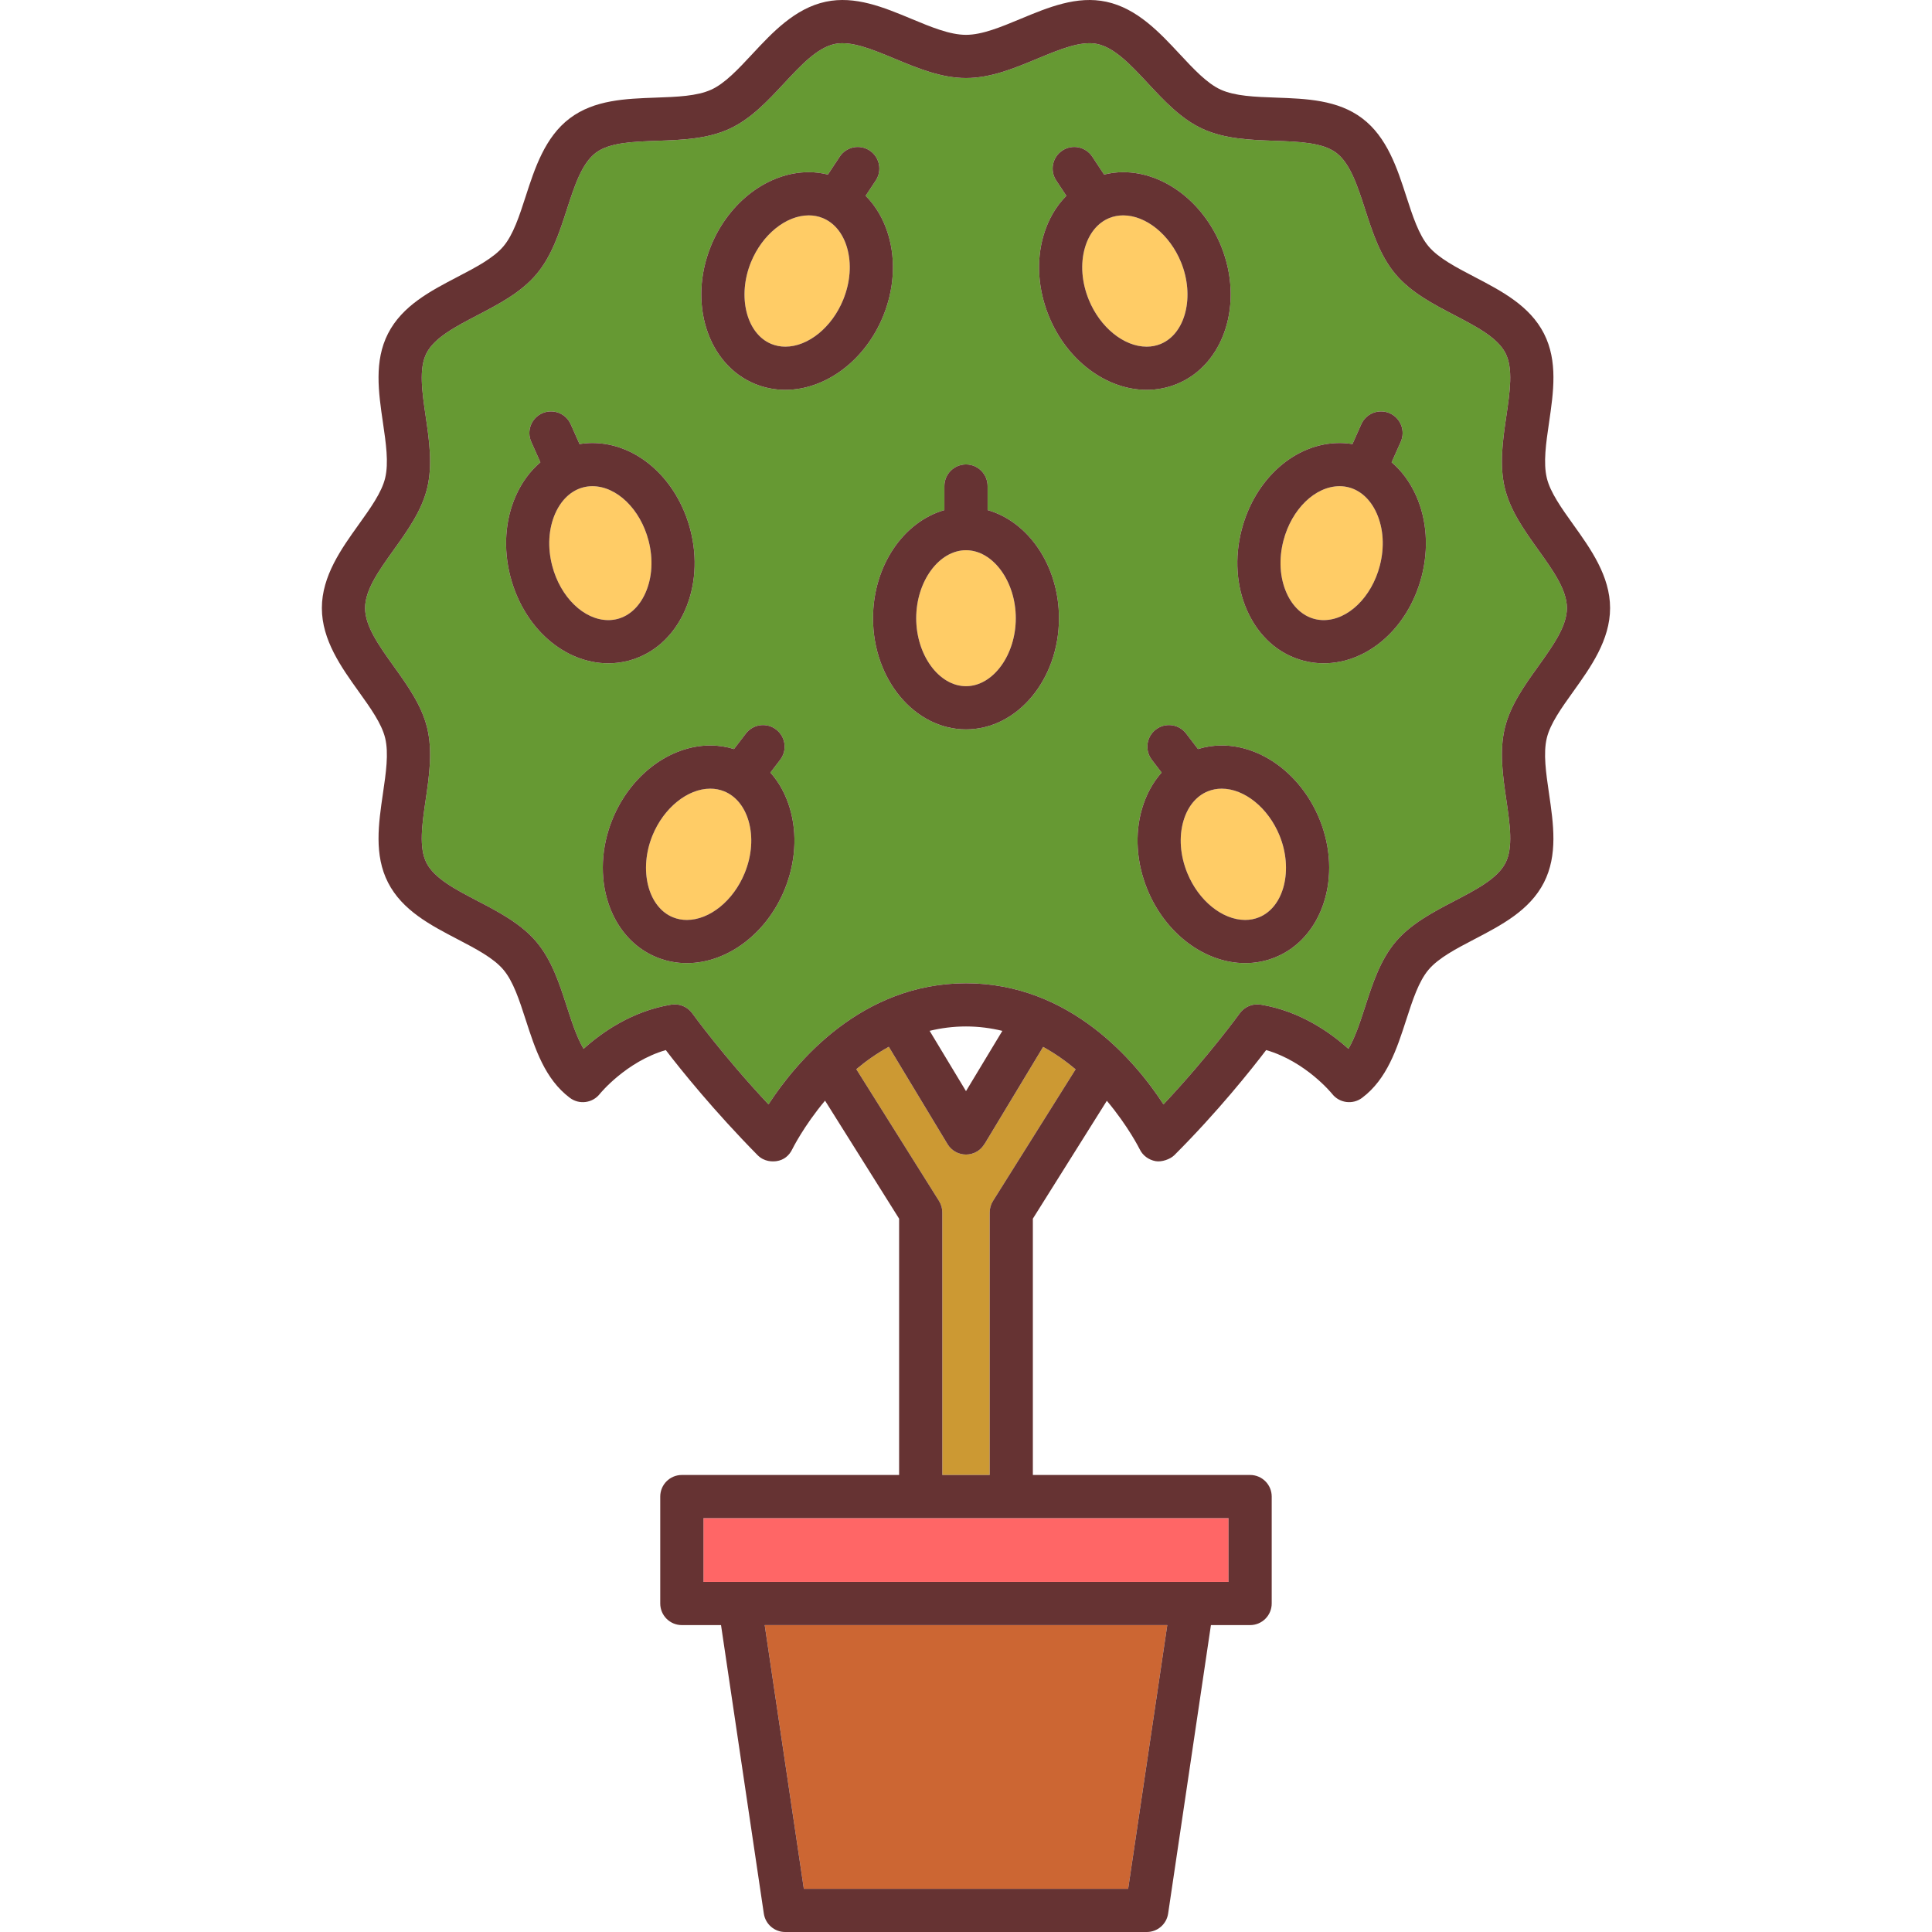 <?xml version="1.0" encoding="iso-8859-1"?>
<!-- Uploaded to: SVG Repo, www.svgrepo.com, Generator: SVG Repo Mixer Tools -->
<svg version="1.1" id="Capa_1" xmlns="http://www.w3.org/2000/svg" xmlns:xlink="http://www.w3.org/1999/xlink" 
	 viewBox="0 0 447.329 447.329" xml:space="preserve">
<g>
	<path style="fill:#FFCC66;" d="M167.69,183.229c-1.015-0.414-2.102-0.625-3.228-0.625c-5.279,0-10.785,4.461-13.391,10.846
		c-3.222,7.9-1.057,16.568,4.727,18.928c1.017,0.414,2.104,0.625,3.23,0.625c5.278,0,10.785-4.461,13.391-10.848
		c1.667-4.084,1.982-8.385,0.889-12.109C172.334,186.731,170.339,184.309,167.69,183.229z"/>
	<path style="fill:#FFCC66;" d="M223.664,127.395c-6.248,0-11.527,7.211-11.527,15.744c0,8.533,5.279,15.74,11.527,15.74
		s11.527-7.207,11.527-15.74C235.192,134.606,229.912,127.395,223.664,127.395z"/>
	<path style="fill:#FFCC66;" d="M142.965,143.311c2.77-0.721,5.067-2.855,6.472-6.014c1.578-3.545,1.836-7.852,0.727-12.121
		c-1.898-7.303-7.367-12.604-13.003-12.604c-0.714,0-1.424,0.09-2.111,0.27c-2.771,0.719-5.069,2.854-6.474,6.01
		c-1.577,3.547-1.835,7.852-0.725,12.123c1.899,7.305,7.366,12.604,13.003,12.604C141.568,143.579,142.278,143.489,142.965,143.311z
		"/>
	<rect x="162.875" y="351.51" style="fill:#FF6666;" width="121.578" height="14.758"/>
	<polygon style="fill:#CC6633;" points="186.117,437.329 261.211,437.329 270.27,376.268 177.059,376.268 	"/>
	<path style="fill:#CC9933;" d="M227.946,264.903l-0.019-0.012c-0.406,0.674-0.958,1.273-1.68,1.709
		c-0.809,0.488-1.699,0.721-2.578,0.721c-1.694,0-3.348-0.861-4.286-2.418l-13.592-22.531c-2.758,1.514-5.269,3.289-7.524,5.184
		l19.148,30.512c0.5,0.797,0.765,1.719,0.765,2.658v60.785h10.971v-60.785c0-0.94,0.265-1.861,0.765-2.658l19.129-30.481
		c-2.258-1.896-4.768-3.674-7.521-5.191L227.946,264.903z"/>
	<path style="fill:#FFCC66;" d="M190.494,50.489c-1.015-0.414-2.101-0.623-3.228-0.623c-5.279,0-10.786,4.459-13.391,10.846
		c-3.221,7.9-1.056,16.568,4.728,18.928c1.016,0.414,2.102,0.625,3.229,0.625c5.279,0,10.785-4.461,13.39-10.846
		c1.668-4.086,1.983-8.387,0.891-12.111C195.139,53.991,193.144,51.571,190.494,50.489z"/>
	<path style="fill:#669933;" d="M348.426,113.032c-1.304-5.408-0.468-11.119,0.341-16.643c0.834-5.693,1.621-11.07-0.192-14.615
		c-1.843-3.6-6.685-6.127-11.81-8.801c-4.941-2.576-10.05-5.242-13.621-9.459c-3.565-4.211-5.341-9.693-7.057-14.994
		c-1.781-5.502-3.464-10.699-6.716-13.148c-3.161-2.379-8.559-2.572-14.272-2.775c-5.643-0.201-11.477-0.41-16.599-2.738
		c-4.989-2.27-8.904-6.475-12.691-10.541c-3.958-4.25-7.696-8.264-11.745-9.131c-3.773-0.809-8.698,1.24-13.912,3.41
		c-5.281,2.197-10.742,4.471-16.487,4.471s-11.206-2.272-16.487-4.471c-5.215-2.17-10.139-4.217-13.911-3.41
		c-4.051,0.867-7.789,4.881-11.747,9.131c-3.787,4.066-7.702,8.271-12.69,10.539c-5.122,2.33-10.956,2.539-16.599,2.74
		c-5.714,0.203-11.111,0.396-14.273,2.775c-3.251,2.449-4.934,7.646-6.715,13.148c-1.716,5.301-3.491,10.783-7.057,14.994
		c-3.571,4.217-8.681,6.883-13.621,9.459c-5.126,2.674-9.967,5.201-11.81,8.801c-1.814,3.547-1.027,8.924-0.193,14.615
		c0.81,5.523,1.646,11.234,0.341,16.645c-1.259,5.223-4.548,9.818-7.73,14.262c-3.417,4.771-6.644,9.279-6.644,13.49
		c0,4.213,3.227,8.721,6.644,13.492c3.182,4.443,6.471,9.039,7.731,14.264c1.304,5.406,0.468,11.117-0.342,16.641
		c-0.834,5.693-1.621,11.07,0.193,14.617c1.843,3.6,6.685,6.125,11.812,8.801c4.939,2.576,10.048,5.242,13.618,9.455
		c3.567,4.213,5.342,9.695,7.058,14.998c1.176,3.631,2.308,7.127,3.876,9.791c4.121-3.723,11.163-8.75,20.314-10.234
		c1.875-0.295,3.754,0.477,4.861,2.018c0.08,0.111,7.184,9.945,17.645,21.07c6.39-9.814,21.514-28.035,45.727-28.035
		c24.212,0,39.337,18.221,45.727,28.037c10.461-11.127,17.564-20.961,17.645-21.072c1.107-1.541,2.989-2.312,4.861-2.018
		c9.151,1.484,16.193,6.512,20.314,10.234c1.568-2.664,2.7-6.16,3.876-9.791c1.716-5.303,3.49-10.785,7.057-14.996
		c3.571-4.215,8.68-6.881,13.619-9.457c5.126-2.676,9.969-5.201,11.812-8.803c1.812-3.543,1.025-8.922,0.191-14.615
		c-0.809-5.523-1.645-11.234-0.34-16.643c1.259-5.223,4.548-9.818,7.729-14.262c3.417-4.771,6.645-9.279,6.645-13.492
		c0-4.211-3.228-8.719-6.645-13.49C352.975,122.852,349.686,118.256,348.426,113.032z M118.173,133.491
		c-1.678-6.453-1.229-13.096,1.266-18.703c1.393-3.131,3.329-5.746,5.681-7.75l-2.115-4.742c-1.125-2.521,0.008-5.479,2.529-6.604
		c2.523-1.123,5.479,0.008,6.604,2.529l2.052,4.602c0.982-0.16,1.975-0.25,2.972-0.25c10.28,0,19.607,8.26,22.681,20.088
		c1.678,6.453,1.227,13.096-1.267,18.701c-2.668,5.998-7.318,10.127-13.095,11.627c-1.508,0.393-3.064,0.59-4.626,0.59
		C130.574,153.579,121.246,145.319,118.173,133.491z M181.679,205.932c-4.166,10.211-13.269,17.07-22.65,17.07
		c-2.43,0-4.787-0.461-7.008-1.367c-10.986-4.48-15.567-18.818-10.209-31.963c4.166-10.209,13.268-17.068,22.65-17.068
		c1.883,0,3.72,0.283,5.486,0.83l2.748-3.592c1.679-2.193,4.816-2.611,7.01-0.934c2.193,1.678,2.611,4.816,0.934,7.01l-2.264,2.959
		c2.027,2.283,3.573,5.105,4.526,8.352C184.632,193.118,184.197,199.76,181.679,205.932z M181.832,90.264
		c-2.429,0-4.786-0.461-7.006-1.365c-10.987-4.482-15.567-18.82-10.21-31.963c4.164-10.211,13.267-17.07,22.65-17.07
		c1.509,0,2.984,0.197,4.423,0.549l2.742-4.145c1.523-2.303,4.625-2.934,6.929-1.412c2.303,1.523,2.935,4.625,1.411,6.93
		l-2.347,3.547c2.402,2.412,4.214,5.516,5.282,9.156c1.729,5.889,1.293,12.531-1.226,18.705
		C200.318,83.405,191.215,90.264,181.832,90.264z M223.664,168.879c-11.87,0-21.527-11.547-21.527-25.74
		c0-12.137,7.061-22.332,16.527-25.035v-5.568c0-2.762,2.238-5,5-5s5,2.238,5,5v5.568c9.466,2.703,16.527,12.898,16.527,25.035
		C245.192,157.333,235.534,168.879,223.664,168.879z M242.845,73.196c-2.519-6.174-2.954-12.816-1.226-18.705
		c1.068-3.641,2.88-6.744,5.282-9.156l-2.347-3.547c-1.523-2.305-0.892-5.406,1.411-6.93c2.305-1.523,5.405-0.893,6.929,1.412
		l2.742,4.145c1.438-0.352,2.914-0.549,4.423-0.549c9.384,0,18.486,6.859,22.65,17.068c5.357,13.144,0.777,27.482-10.21,31.965
		c-2.22,0.904-4.577,1.365-7.006,1.365C256.112,90.264,247.009,83.405,242.845,73.196z M295.306,221.637
		c-2.219,0.904-4.576,1.365-7.005,1.365c0,0,0,0-0.001,0c-9.382-0.002-18.484-6.861-22.65-17.07
		c-2.518-6.172-2.953-12.814-1.224-18.703c0.953-3.246,2.499-6.068,4.526-8.352l-2.264-2.959c-1.678-2.193-1.26-5.332,0.934-7.01
		c2.195-1.678,5.332-1.26,7.01,0.934l2.748,3.592c1.767-0.547,3.603-0.83,5.487-0.83c9.383,0,18.485,6.859,22.649,17.068
		C310.875,202.817,306.294,217.155,295.306,221.637z M329.156,133.491c-3.073,11.828-12.4,20.088-22.681,20.088
		c-1.561,0-3.118-0.197-4.627-0.59c-5.776-1.5-10.427-5.629-13.094-11.627c-2.494-5.605-2.944-12.248-1.267-18.701
		c3.073-11.828,12.4-20.088,22.683-20.088c0.995,0,1.988,0.09,2.97,0.25l2.052-4.602c1.126-2.521,4.081-3.652,6.604-2.529
		c2.521,1.125,3.654,4.082,2.529,6.604l-2.115,4.742c2.352,2.004,4.289,4.619,5.682,7.75
		C330.384,120.395,330.833,127.038,329.156,133.491z"/>
	<path style="fill:#FFCC66;" d="M282.867,182.604c-1.127,0-2.214,0.211-3.229,0.625c-2.649,1.08-4.645,3.502-5.618,6.816
		c-1.094,3.725-0.778,8.025,0.889,12.109c2.605,6.387,8.112,10.846,13.392,10.848h0.001c1.126,0,2.212-0.211,3.227-0.625
		c5.785-2.359,7.95-11.027,4.728-18.93C293.653,187.063,288.147,182.604,282.867,182.604z"/>
	<path style="fill:#FFCC66;" d="M312.284,112.842c-0.69-0.18-1.4-0.27-2.114-0.27c-5.638,0-11.107,5.301-13.005,12.604
		c-1.109,4.271-0.852,8.576,0.726,12.123c1.404,3.156,3.703,5.291,6.472,6.01c0.689,0.18,1.398,0.27,2.112,0.27
		c5.637,0,11.104-5.299,13.003-12.604c1.11-4.271,0.854-8.576-0.725-12.123C317.35,115.696,315.052,113.561,312.284,112.842z"/>
	<path style="fill:#FFCC66;" d="M268.723,79.639c5.783-2.359,7.948-11.027,4.727-18.928c-2.604-6.387-8.111-10.846-13.391-10.846
		c-1.127,0-2.213,0.209-3.227,0.623c-2.649,1.082-4.645,3.502-5.618,6.818c-1.093,3.725-0.777,8.025,0.891,12.111
		c2.605,6.385,8.11,10.846,13.39,10.846C266.621,80.264,267.707,80.053,268.723,79.639z"/>
	<path style="fill:#663333;" d="M228.664,118.104v-5.568c0-2.762-2.238-5-5-5s-5,2.238-5,5v5.568
		c-9.466,2.703-16.527,12.898-16.527,25.035c0,14.193,9.657,25.74,21.527,25.74s21.527-11.547,21.527-25.74
		C245.192,131.002,238.13,120.807,228.664,118.104z M223.664,158.879c-6.248,0-11.527-7.207-11.527-15.74
		c0-8.533,5.279-15.744,11.527-15.744s11.527,7.211,11.527,15.744C235.192,151.672,229.912,158.879,223.664,158.879z"/>
	<path style="fill:#663333;" d="M145.48,152.989c5.776-1.5,10.427-5.629,13.095-11.627c2.494-5.605,2.944-12.248,1.267-18.701
		c-3.073-11.828-12.4-20.088-22.681-20.088c-0.997,0-1.99,0.09-2.972,0.25l-2.052-4.602c-1.125-2.521-4.08-3.652-6.604-2.529
		c-2.521,1.125-3.654,4.082-2.529,6.604l2.115,4.742c-2.352,2.004-4.288,4.619-5.681,7.75c-2.494,5.607-2.943,12.25-1.266,18.703
		c3.073,11.828,12.4,20.088,22.681,20.088C142.415,153.579,143.972,153.381,145.48,152.989z M127.851,130.975
		c-1.11-4.271-0.853-8.576,0.725-12.123c1.404-3.156,3.702-5.291,6.474-6.01c0.688-0.18,1.397-0.27,2.111-0.27
		c5.636,0,11.105,5.301,13.003,12.604c1.109,4.27,0.852,8.576-0.727,12.121c-1.404,3.158-3.702,5.293-6.472,6.014
		c-0.688,0.178-1.397,0.268-2.111,0.268C135.217,143.579,129.749,138.28,127.851,130.975z"/>
	<path style="fill:#663333;" d="M322.209,107.038l2.115-4.742c1.125-2.521-0.008-5.479-2.529-6.604
		c-2.522-1.123-5.478,0.008-6.604,2.529l-2.052,4.602c-0.982-0.16-1.975-0.25-2.97-0.25c-10.282,0-19.609,8.26-22.683,20.088
		c-1.678,6.453-1.228,13.096,1.267,18.701c2.667,5.998,7.317,10.127,13.094,11.627c1.509,0.393,3.065,0.59,4.627,0.59
		c10.28,0,19.608-8.26,22.681-20.088c1.678-6.453,1.229-13.096-1.265-18.703C326.498,111.657,324.561,109.042,322.209,107.038z
		 M319.478,130.975c-1.898,7.305-7.366,12.604-13.003,12.604c-0.714,0-1.424-0.09-2.112-0.27c-2.768-0.719-5.067-2.854-6.472-6.01
		c-1.577-3.547-1.835-7.852-0.726-12.123c1.898-7.303,7.367-12.604,13.005-12.604c0.714,0,1.424,0.09,2.114,0.27
		c2.768,0.719,5.065,2.854,6.469,6.01C320.331,122.399,320.588,126.704,319.478,130.975z"/>
	<path style="fill:#663333;" d="M205.707,54.491c-1.068-3.641-2.88-6.744-5.282-9.156l2.347-3.547
		c1.523-2.305,0.892-5.406-1.411-6.93c-2.304-1.521-5.405-0.891-6.929,1.412l-2.742,4.145c-1.439-0.352-2.914-0.549-4.423-0.549
		c-9.384,0-18.486,6.859-22.65,17.07c-5.357,13.143-0.777,27.48,10.21,31.963c2.22,0.904,4.577,1.365,7.006,1.365
		c9.383,0,18.485-6.859,22.649-17.068C207,67.022,207.436,60.379,205.707,54.491z M195.222,69.419
		c-2.605,6.385-8.11,10.846-13.39,10.846c-1.127,0-2.213-0.211-3.229-0.625c-5.783-2.359-7.948-11.027-4.728-18.928
		c2.605-6.387,8.111-10.846,13.391-10.846c1.127,0,2.213,0.209,3.228,0.623c2.649,1.082,4.645,3.502,5.618,6.818
		C197.205,61.032,196.89,65.333,195.222,69.419z"/>
	<path style="fill:#663333;" d="M272.5,88.899c10.987-4.482,15.567-18.82,10.21-31.965c-4.164-10.209-13.267-17.068-22.65-17.068
		c-1.509,0-2.984,0.197-4.423,0.549l-2.742-4.145c-1.523-2.305-4.624-2.936-6.929-1.412c-2.303,1.523-2.935,4.625-1.411,6.93
		l2.347,3.547c-2.402,2.412-4.214,5.516-5.282,9.156c-1.728,5.889-1.293,12.531,1.226,18.705
		c4.164,10.209,13.267,17.068,22.649,17.068C267.923,90.264,270.281,89.803,272.5,88.899z M252.105,69.419
		c-1.668-4.086-1.983-8.387-0.891-12.111c0.974-3.316,2.969-5.736,5.618-6.818c1.015-0.414,2.101-0.623,3.227-0.623
		c5.279,0,10.786,4.459,13.391,10.846c3.221,7.9,1.056,16.568-4.727,18.928c-1.016,0.414-2.102,0.625-3.229,0.625
		C260.215,80.264,254.709,75.803,252.105,69.419z"/>
	<path style="fill:#663333;" d="M178.376,178.877l2.264-2.959c1.678-2.193,1.26-5.332-0.934-7.01
		c-2.194-1.678-5.331-1.26-7.01,0.934l-2.748,3.592c-1.767-0.547-3.604-0.83-5.486-0.83c-9.382,0-18.484,6.859-22.65,17.068
		c-5.358,13.145-0.777,27.482,10.209,31.963c2.221,0.906,4.578,1.367,7.008,1.367c9.382,0,18.484-6.859,22.65-17.07
		c2.518-6.172,2.953-12.814,1.224-18.703C181.95,183.983,180.404,181.161,178.376,178.877z M172.419,202.155
		c-2.605,6.387-8.112,10.848-13.391,10.848c-1.127,0-2.214-0.211-3.23-0.625c-5.783-2.359-7.948-11.027-4.727-18.928
		c2.605-6.385,8.111-10.846,13.391-10.846c1.126,0,2.213,0.211,3.228,0.625c2.649,1.08,4.645,3.502,5.618,6.816
		C174.402,193.77,174.086,198.071,172.419,202.155z"/>
	<path style="fill:#663333;" d="M282.867,172.604c-1.884,0-3.721,0.283-5.487,0.83l-2.748-3.592
		c-1.678-2.193-4.814-2.611-7.01-0.934c-2.193,1.678-2.611,4.816-0.934,7.01l2.264,2.959c-2.027,2.283-3.573,5.105-4.526,8.352
		c-1.729,5.889-1.294,12.531,1.224,18.703c4.166,10.209,13.268,17.068,22.65,17.07c0.001,0,0.001,0,0.001,0
		c2.429,0,4.786-0.461,7.005-1.365c10.988-4.482,15.569-18.82,10.211-31.965C301.353,179.463,292.25,172.604,282.867,172.604z
		 M291.529,212.377c-1.015,0.414-2.101,0.625-3.227,0.625h-0.001c-5.279-0.002-10.786-4.461-13.392-10.848
		c-1.667-4.084-1.982-8.385-0.889-12.109c0.974-3.314,2.969-5.736,5.618-6.816c1.015-0.414,2.102-0.625,3.229-0.625
		c5.279,0,10.785,4.459,13.39,10.844C299.479,201.35,297.314,210.018,291.529,212.377z"/>
	<path style="fill:#663333;" d="M358.148,110.69c-0.852-3.531-0.189-8.059,0.514-12.852c1.024-6.996,2.084-14.23-1.186-20.621
		c-3.295-6.436-9.798-9.828-16.086-13.109c-4.273-2.231-8.311-4.336-10.615-7.057c-2.29-2.705-3.691-7.031-5.174-11.611
		c-2.079-6.424-4.436-13.705-10.215-18.057c-5.675-4.273-12.922-4.531-19.931-4.781c-4.884-0.174-9.496-0.338-12.814-1.848
		c-3.172-1.443-6.253-4.752-9.515-8.254c-4.612-4.953-9.842-10.568-16.968-12.092c-6.821-1.465-13.446,1.289-19.85,3.955
		c-4.575,1.904-8.897,3.703-12.645,3.703s-8.069-1.799-12.645-3.703c-6.402-2.666-13.021-5.42-19.85-3.957
		c-7.128,1.527-12.357,7.141-16.97,12.094c-3.262,3.504-6.342,6.811-9.513,8.254c-3.318,1.51-7.931,1.674-12.814,1.848
		c-7.009,0.25-14.256,0.508-19.932,4.781c-5.777,4.352-8.135,11.633-10.214,18.057c-1.482,4.58-2.884,8.906-5.174,11.611
		c-2.305,2.721-6.342,4.826-10.615,7.057c-6.289,3.281-12.792,6.674-16.087,13.111c-3.27,6.389-2.21,13.623-1.186,20.619
		c0.702,4.793,1.365,9.32,0.514,12.852c-0.802,3.33-3.395,6.949-6.139,10.783c-3.99,5.574-8.514,11.891-8.514,19.312
		c0,7.424,4.523,13.74,8.514,19.314c2.744,3.832,5.337,7.453,6.14,10.785c0.851,3.527,0.188,8.055-0.515,12.848
		c-1.024,6.996-2.084,14.232,1.187,20.623c3.294,6.436,9.798,9.828,16.088,13.109c4.273,2.23,8.31,4.336,10.613,7.055
		c2.291,2.705,3.691,7.031,5.174,11.613c2.181,6.736,4.436,13.703,10.212,18.053c2.174,1.637,5.258,1.236,6.939-0.904
		c0.064-0.082,6.099-7.484,15.281-10.15c3.472,4.557,11.276,14.221,21.243,24.32c1.578,1.6,3.531,1.508,4.373,1.395
		c1.721-0.234,2.964-1.299,3.667-2.758c0.059-0.123,2.63-5.326,7.588-11.248l17.148,27.324v59.346h-50.305c-2.762,0-5,2.238-5,5
		v24.758c0,2.762,2.238,5,5,5h9.073l9.91,66.795c0.364,2.451,2.469,4.266,4.946,4.266h83.719c2.478,0,4.582-1.814,4.946-4.266
		l9.91-66.795h9.073c2.762,0,5-2.238,5-5V346.51c0-2.762-2.238-5-5-5h-50.303v-59.346l17.13-27.295
		c4.961,5.912,7.547,11.1,7.604,11.219c0.703,1.459,2.074,2.463,3.667,2.758c1.447,0.266,3.427-0.449,4.373-1.395
		c10.032-10.033,17.772-19.766,21.244-24.322c9.222,2.672,15.225,10.084,15.28,10.152c1.683,2.139,4.766,2.539,6.939,0.904
		c5.776-4.35,8.031-11.316,10.212-18.053c1.482-4.582,2.883-8.908,5.173-11.613c2.305-2.719,6.341-4.826,10.614-7.055
		c6.289-3.281,12.792-6.674,16.089-13.111c3.269-6.389,2.209-13.623,1.185-20.619c-0.702-4.795-1.364-9.322-0.513-12.852
		c0.802-3.33,3.395-6.951,6.139-10.783c3.99-5.574,8.514-11.891,8.514-19.314c0-7.422-4.523-13.738-8.514-19.312
		C361.543,117.639,358.95,114.02,358.148,110.69z M261.211,437.329h-75.094l-9.059-61.06h93.211L261.211,437.329z M284.453,351.51
		v14.758H162.875V351.51H284.453z M229.915,278.067c-0.5,0.797-0.765,1.719-0.765,2.658v60.785H218.18v-60.785
		c0-0.94-0.265-1.861-0.765-2.658l-19.148-30.512c2.256-1.895,4.767-3.67,7.524-5.184l13.592,22.531
		c0.938,1.557,2.592,2.418,4.286,2.418c0.879,0,1.77-0.232,2.578-0.721c0.722-0.436,1.273-1.035,1.68-1.709l0.019,0.012
		l13.577-22.508c2.754,1.518,5.264,3.295,7.521,5.191L229.915,278.067z M215.243,238.678c2.649-0.641,5.451-1.016,8.421-1.016
		c2.966,0,5.767,0.379,8.417,1.023l-8.417,13.953L215.243,238.678z M356.157,154.278c-3.182,4.443-6.471,9.039-7.729,14.262
		c-1.305,5.408-0.469,11.119,0.34,16.643c0.834,5.693,1.621,11.072-0.191,14.615c-1.844,3.602-6.686,6.127-11.812,8.803
		c-4.939,2.576-10.048,5.242-13.619,9.457c-3.566,4.211-5.341,9.693-7.057,14.996c-1.176,3.631-2.308,7.127-3.876,9.791
		c-4.121-3.723-11.163-8.75-20.314-10.234c-1.872-0.295-3.754,0.477-4.861,2.018c-0.08,0.111-7.184,9.945-17.645,21.072
		c-6.39-9.816-21.515-28.037-45.727-28.037c-24.213,0-39.337,18.221-45.727,28.035c-10.461-11.125-17.564-20.959-17.645-21.07
		c-1.107-1.541-2.986-2.312-4.861-2.018c-9.151,1.484-16.193,6.512-20.314,10.234c-1.568-2.664-2.7-6.16-3.876-9.791
		c-1.716-5.303-3.49-10.785-7.058-14.998c-3.57-4.213-8.679-6.879-13.618-9.455c-5.127-2.676-9.969-5.201-11.812-8.801
		c-1.814-3.547-1.027-8.924-0.193-14.617c0.81-5.523,1.646-11.234,0.342-16.641c-1.26-5.225-4.549-9.82-7.731-14.264
		c-3.417-4.771-6.644-9.279-6.644-13.492c0-4.211,3.227-8.719,6.644-13.49c3.182-4.443,6.471-9.039,7.73-14.262
		c1.305-5.41,0.469-11.121-0.341-16.645c-0.834-5.691-1.621-11.068,0.193-14.615c1.843-3.6,6.684-6.127,11.81-8.801
		c4.94-2.576,10.05-5.242,13.621-9.459c3.565-4.211,5.341-9.693,7.057-14.994c1.781-5.502,3.464-10.699,6.715-13.148
		c3.162-2.379,8.56-2.572,14.273-2.775c5.643-0.201,11.477-0.41,16.599-2.74c4.988-2.268,8.903-6.473,12.69-10.539
		c3.958-4.25,7.696-8.264,11.747-9.131c3.772-0.807,8.696,1.24,13.911,3.41c5.281,2.199,10.742,4.471,16.487,4.471
		s11.206-2.273,16.487-4.471c5.214-2.17,10.139-4.219,13.912-3.41c4.049,0.867,7.787,4.881,11.745,9.131
		c3.787,4.066,7.702,8.271,12.691,10.541c5.122,2.328,10.956,2.537,16.599,2.738c5.714,0.203,11.111,0.396,14.272,2.775
		c3.252,2.449,4.935,7.646,6.716,13.148c1.716,5.301,3.491,10.783,7.057,14.994c3.571,4.217,8.68,6.883,13.621,9.459
		c5.125,2.674,9.967,5.201,11.81,8.801c1.813,3.545,1.026,8.922,0.192,14.615c-0.809,5.523-1.645,11.234-0.341,16.643
		c1.26,5.225,4.549,9.82,7.73,14.264c3.417,4.771,6.645,9.279,6.645,13.49C362.801,144.999,359.574,149.506,356.157,154.278z"/>
</g>
</svg>